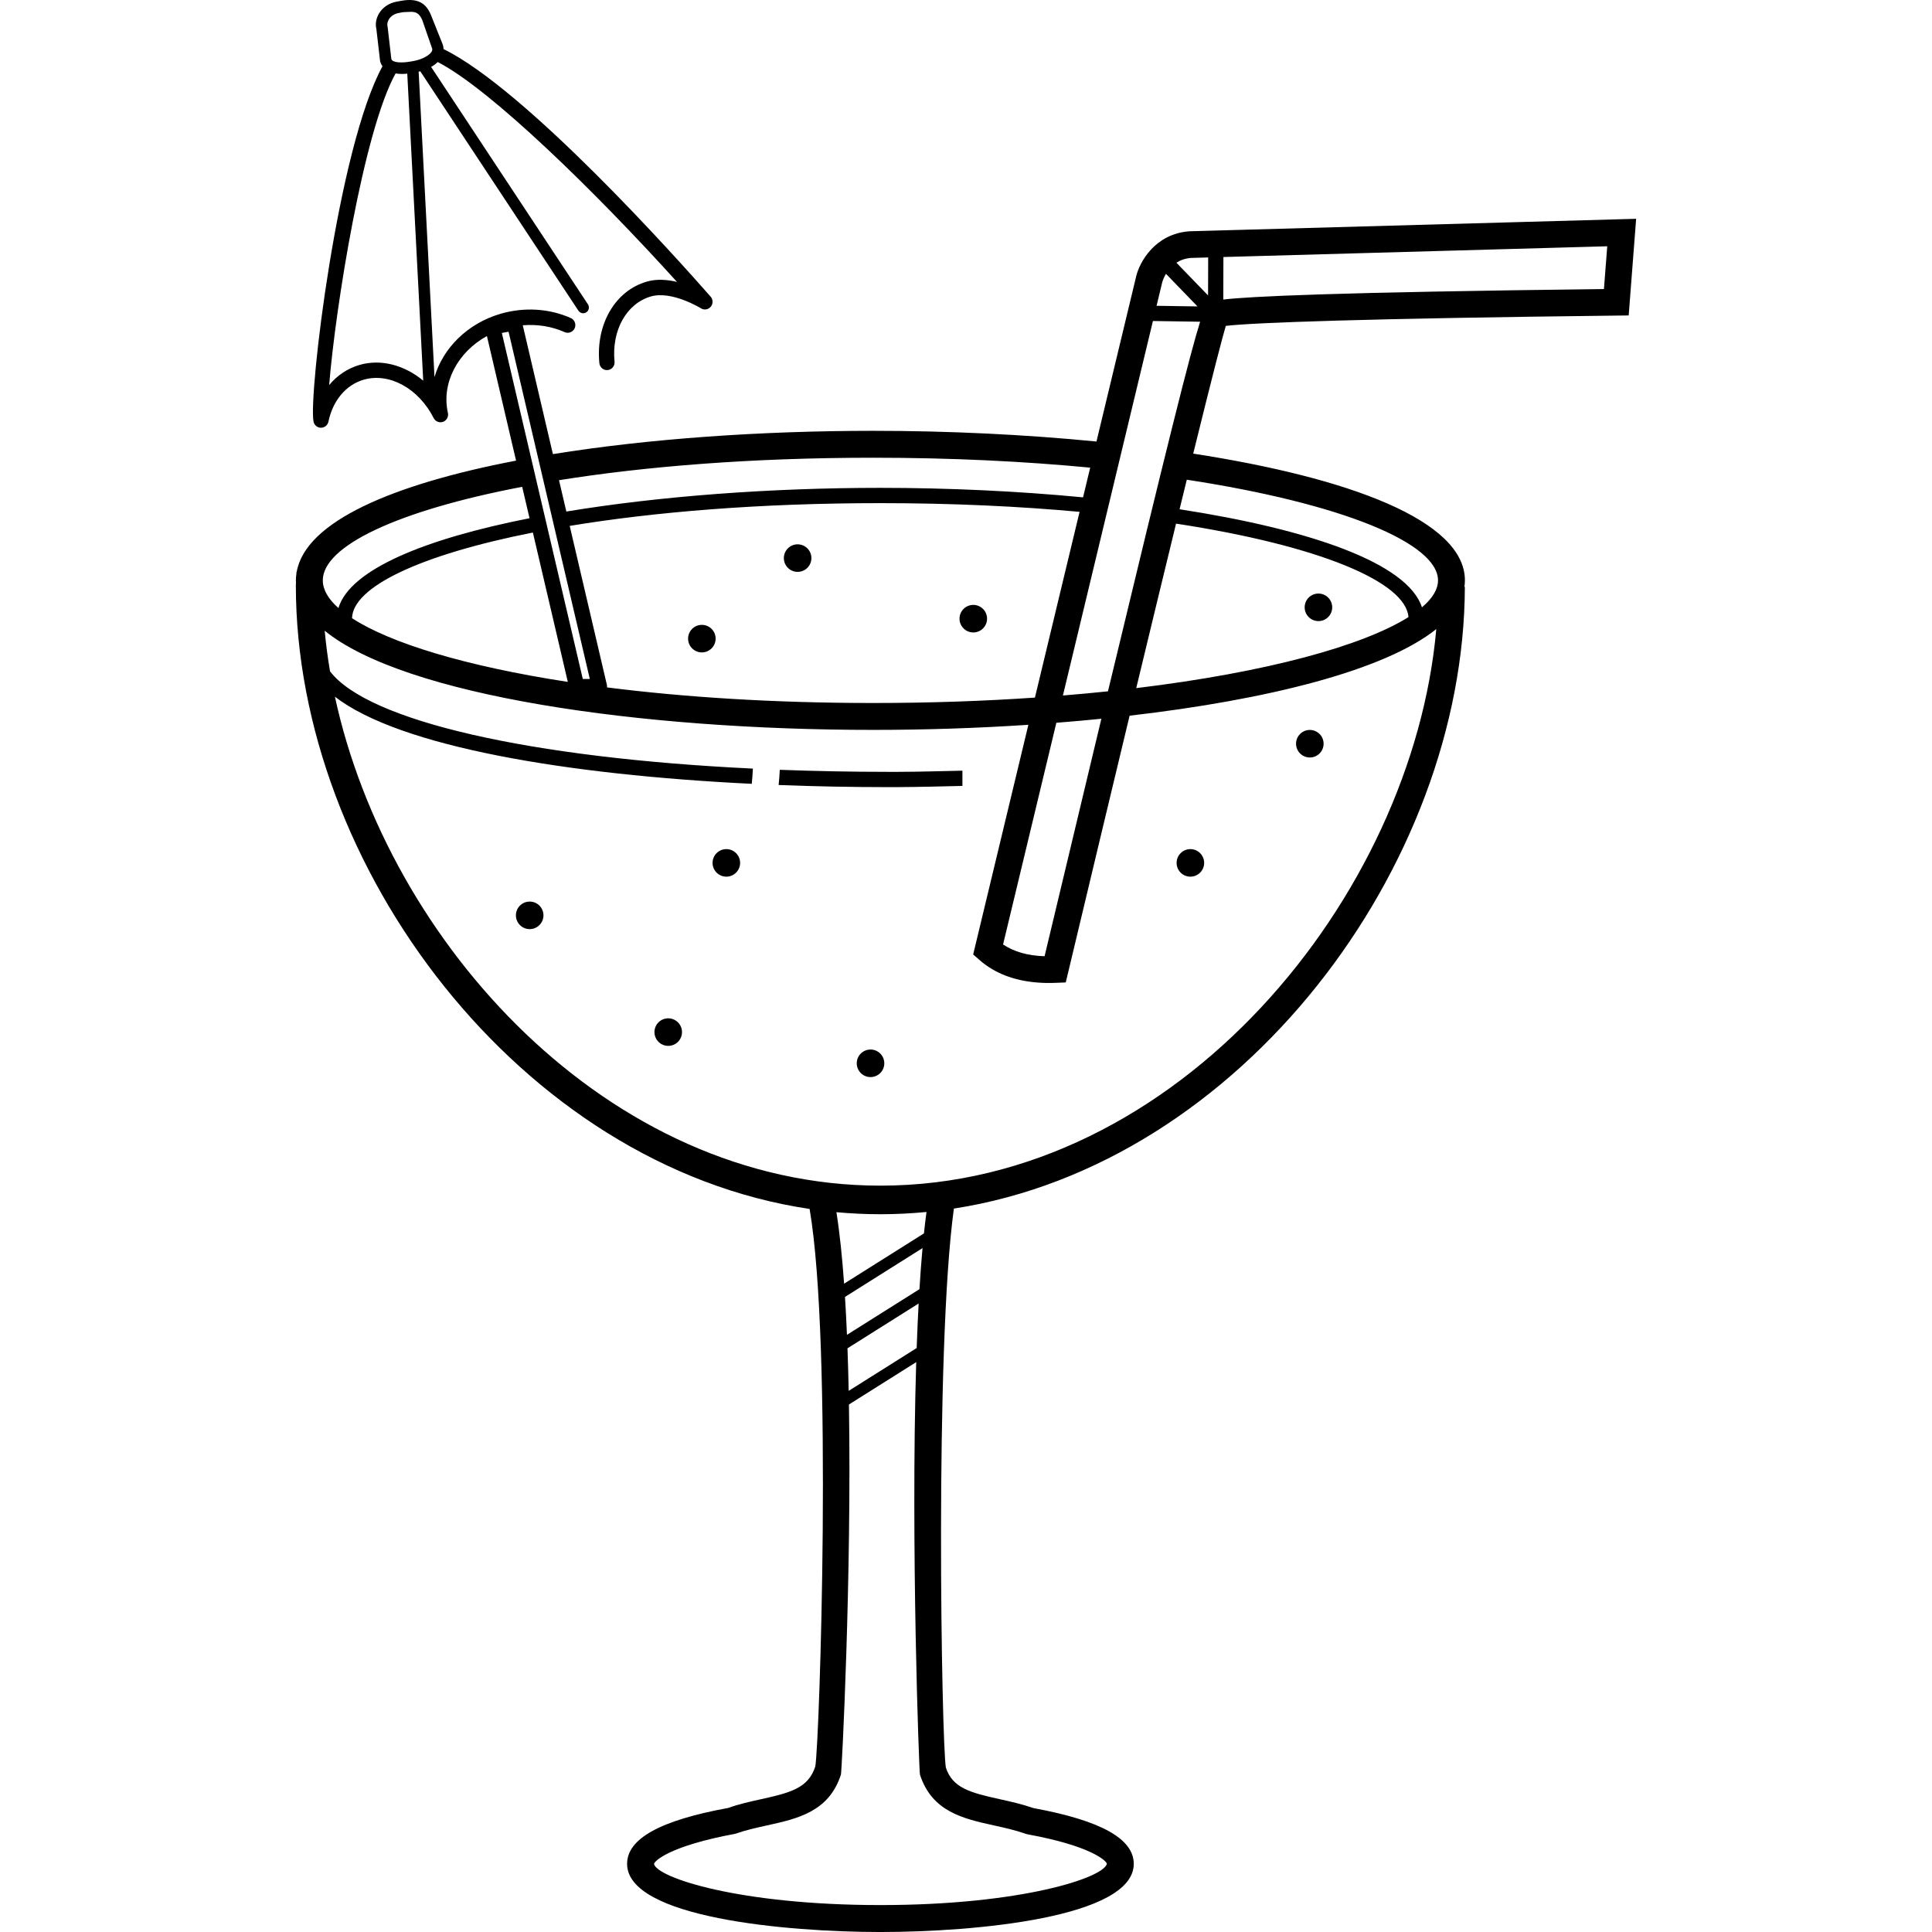 <?xml version="1.0" encoding="iso-8859-1"?>
<!-- Uploaded to: SVG Repo, www.svgrepo.com, Generator: SVG Repo Mixer Tools -->
<svg fill="#000000" height="800px" width="800px" version="1.1" id="Layer_1" xmlns="http://www.w3.org/2000/svg" xmlns:xlink="http://www.w3.org/1999/xlink" 
	 viewBox="0 0 287.272 287.272" xml:space="preserve">
<g>
	<g>
		<g>
			<path d="M132.076,114.768c-5.564,0-10.936-0.112-16.128-0.304c-0.04,0.756-0.088,1.512-0.172,2.26
				c5.412,0.208,10.9,0.316,16.376,0.316c0.452,0,0.908,0,1.36-0.004c3.156-0.012,6.384-0.104,9.592-0.176v-2.268
				c-3.212,0.072-6.444,0.168-9.6,0.176H132.076z"/>
			<path d="M176.924,34.388l-0.092,0.004c-5.06,0.372-7.372,4.532-7.888,6.68l-5.908,24.579c-10.683-1.05-22.033-1.591-33.208-1.591
				c-16.667,0-33.398,1.171-47.616,3.464l-4.481-19.156c2.15-0.179,4.293,0.159,6.225,1.016c0.572,0.256,1.24-0.004,1.496-0.584
				c0.252-0.576-0.004-1.252-0.58-1.508c-3.212-1.432-6.916-1.652-10.424-0.64c-4.943,1.436-8.582,5.12-9.844,9.42L62.25,10.661
				c0.081-0.019,0.16-0.037,0.244-0.059l23.51,35.594c0.164,0.248,0.432,0.384,0.708,0.384c0.164,0,0.328-0.044,0.472-0.144
				c0.392-0.26,0.496-0.796,0.236-1.188L64.104,9.948c0.362-0.203,0.698-0.445,0.988-0.723c7.908,4.083,23.525,19.373,35.573,32.696
				c-1.44-0.348-3.032-0.476-4.5-0.044c-4.708,1.364-7.604,6.352-7.044,12.12c0.064,0.628,0.612,1.096,1.24,1.028
				c0.624-0.06,1.08-0.62,1.016-1.252c-0.452-4.652,1.772-8.64,5.412-9.696c3.116-0.892,7.392,1.74,7.432,1.764
				c0.484,0.304,1.104,0.2,1.464-0.236c0.36-0.436,0.356-1.068-0.02-1.496c-5.145-5.858-27.495-30.814-39.712-36.812
				c-0.01-0.196-0.037-0.399-0.096-0.616l-1.788-4.472c-0.896-2.204-2.552-2.444-4.62-2.056l-0.5,0.096
				c-1.068,0.2-1.996,0.812-2.544,1.672c-0.48,0.76-0.628,1.648-0.44,2.388l0.552,4.768c0.073,0.293,0.195,0.55,0.356,0.778
				c-6.648,12.137-11.03,49.048-10.252,52.834c0.108,0.532,0.572,0.912,1.108,0.912c0.536,0,1-0.38,1.108-0.912
				c0.652-3.136,2.608-5.464,5.236-6.228c3.804-1.108,8.176,1.292,10.412,5.704c0.26,0.516,0.864,0.752,1.396,0.556
				c0.536-0.196,0.844-0.764,0.72-1.328c-0.997-4.456,1.472-9.046,5.802-11.426l4.332,18.524
				c-18.288,3.502-31.319,9.052-32.621,16.559c-0.008-0.007-0.017-0.014-0.025-0.021c-0.003,0.089-0.01,0.178-0.015,0.267
				c-0.046,0.33-0.077,0.663-0.077,1.001c0,0.102,0.01,0.202,0.014,0.303c-0.006,0.151-0.018,0.3-0.018,0.453
				c0,41.732,33.354,86.32,76.391,92.707c3.449,20.063,1.472,79.276,0.849,82.885c-1.02,3.184-3.584,3.892-8.028,4.872
				c-1.684,0.372-3.428,0.756-4.9,1.304c-10.132,1.848-15.06,4.568-15.06,8.32c0,8,23.676,10.132,37.668,10.132
				s37.668-2.136,37.668-10.132c-0.004-3.732-4.876-6.444-14.9-8.292c-1.724-0.596-3.416-0.968-5.052-1.332
				c-4.444-0.98-7.008-1.688-7.988-4.704c-0.631-3.754-1.678-62.234,1.195-83.11c42.777-6.599,75.877-50.919,75.977-92.462
				c-0.023,0.012-0.047,0.022-0.07,0.034c0.047-0.323,0.078-0.648,0.078-0.978c0-8.901-17.216-15.268-40.4-18.847
				c2.983-12.105,4.302-17.145,4.844-18.993c3.972-0.484,20.868-1.104,58.092-1.532l1.816-0.02l1.108-14.372L176.924,34.388z
				 M57.84,2.848c0.292-0.464,0.812-0.796,1.424-0.912l0.5-0.096c0.156-0.032,0.308-0.044,0.464-0.044c1,0,1.92-0.356,2.572,1.22
				l1.468,4.24c0.011,0.044,0.016,0.099,0.01,0.162c-0.009,0.029-0.017,0.057-0.027,0.086c-0.016,0.058-0.03,0.116-0.078,0.192
				c-0.356,0.56-1.432,1.136-2.508,1.34L61.16,9.132c-1.364,0.256-2.82,0.212-2.972-0.364L57.636,4
				C57.512,3.504,57.68,3.1,57.84,2.848z M53.452,54.264c-1.78,0.516-3.32,1.56-4.508,2.992c0.915-11.384,5.108-37.783,9.877-46.337
				c0.286,0.046,0.588,0.077,0.919,0.077c0.258,0,0.531-0.015,0.818-0.044l2.372,45.649C60.146,54.29,56.65,53.331,53.452,54.264z
				 M177.08,38.352l2.566-0.072l-0.016,5.649l-4.708-4.865C175.491,38.698,176.199,38.423,177.08,38.352z M173.367,40.713
				l4.693,4.849l-6.087-0.092l0.835-3.474C172.81,41.982,172.958,41.404,173.367,40.713z M171.43,47.731l7.017,0.106
				c-1.484,4.73-4.777,17.798-13.703,54.957c-2.175,0.228-4.41,0.435-6.697,0.621L171.43,47.731z M174.87,77.858
				c21.279,3.258,34.178,8.668,34.555,13.898c-6.773,4.262-21.061,8.215-40.476,10.562C171.297,92.566,173.25,84.504,174.87,77.858z
				 M163.764,106.872c-2.409,10.039-5.201,21.719-8.444,35.312c-2.532-0.08-4.56-0.676-6.172-1.748l7.923-32.965
				C159.327,107.293,161.561,107.094,163.764,106.872z M84.429,101.393c-15.224-2.341-26.368-5.761-32.084-9.468
				c0.101-4.622,10.025-9.408,26.89-12.741L84.429,101.393z M90.24,101.84l-5.531-23.644c12.553-2.07,28.207-3.384,46.183-3.384
				c10.761,0,20.684,0.477,29.631,1.294l-6.639,27.621c-7.515,0.513-15.558,0.802-24.056,0.802c-14.823,0-28.16-0.869-39.57-2.319
				C90.27,102.087,90.269,101.963,90.24,101.84z M129.828,68.06c11.688,0,22.516,0.543,32.274,1.476l-1.061,4.416
				c-9.666-0.925-19.944-1.412-30.149-1.412c-16.315,0-32.85,1.234-46.682,3.523l-1.09-4.661
				C95.953,69.347,111.789,68.06,129.828,68.06z M75.62,49.324l12.08,51.632h-1.044L74.62,49.504L75.62,49.324z M77.645,72.385
				l1.092,4.67c-15.545,3.069-26.677,7.609-28.418,13.355c-1.526-1.361-2.322-2.744-2.322-4.113
				C47.996,81.217,58.997,75.948,77.645,72.385z M126.014,200.481l10.579-6.662c-0.114,2.133-0.211,4.349-0.291,6.624l-10.109,6.366
				C126.148,204.663,126.089,202.548,126.014,200.481z M136.715,191.689l-10.78,6.788c-0.082-1.934-0.177-3.821-0.291-5.637
				l11.526-7.258C136.998,187.501,136.846,189.545,136.715,191.689z M147.768,271.42c1.568,0.344,3.188,0.704,4.736,1.248
				l0.308,0.084c9.344,1.708,11.664,3.904,11.772,4.368c-0.448,2.084-12.736,6.148-33.668,6.148s-33.224-4.064-33.672-6.116
				c0.108-0.496,2.424-2.692,12.088-4.484c1.544-0.544,3.164-0.904,4.732-1.248c4.524-1,9.2-2.028,10.976-7.556
				c0.123-0.379,1.613-29.398,1.19-55.026l10.003-6.299c-0.83,27.002,0.433,60.945,0.555,61.321
				C138.56,269.388,143.24,270.42,147.768,271.42z M137.383,183.396l-11.872,7.476c-0.285-3.977-0.659-7.586-1.142-10.629
				c2.158,0.198,4.336,0.302,6.535,0.302c2.308,0,4.595-0.115,6.858-0.333C137.627,181.218,137.5,182.279,137.383,183.396z
				 M130.908,176.296c-40.564,0-73.209-36.161-81.11-72.704c9.627,7.445,34.429,11.613,61.982,12.956
				c0.084-0.748,0.124-1.508,0.168-2.264c-33.098-1.586-57.247-7.061-62.878-14.469c-0.341-2.015-0.605-4.028-0.789-6.032
				c11.926,9.709,46.91,14.745,81.546,14.745c7.702,0,15.49-0.255,23.083-0.757l-8.207,34.145l0.896,0.788
				c2.244,1.988,5.16,3.12,8.68,3.392c0.856,0.068,1.752,0.08,2.688,0.044l1.5-0.06l0.352-1.464
				c3.544-14.859,6.566-27.482,9.143-38.199c20.521-2.373,37.9-6.718,45.602-12.878
				C210.058,133.185,175.197,176.296,130.908,176.296z M213.82,86.296c0,1.327-0.824,2.678-2.387,4.013
				c-2.125-6.597-16.68-11.599-36.042-14.587c0.377-1.545,0.735-3.008,1.075-4.394C199.626,74.874,213.82,80.775,213.82,86.296z
				 M238.492,42.98c-40.496,0.48-52.664,1.101-56.599,1.558l0.018-6.322l57.073-1.597L238.492,42.98z"/>
			<circle cx="196.04" cy="90.304" r="2.048"/>
			<circle cx="118.6" cy="82.984" r="2.048"/>
			<circle cx="144.72" cy="91.992" r="2.048"/>
			<circle cx="104.36" cy="94.96" r="2.048"/>
			<circle cx="177" cy="128.304" r="2.048"/>
			<circle cx="194.76" cy="110.584" r="2.048"/>
			<circle cx="129.44" cy="158.104" r="2.048"/>
			<circle cx="108" cy="128.304" r="2.048"/>
			<circle cx="78.76" cy="136.104" r="2.048"/>
			<circle cx="99.36" cy="153.464" r="2.048"/>
		</g>
	</g>
</g>
</svg>